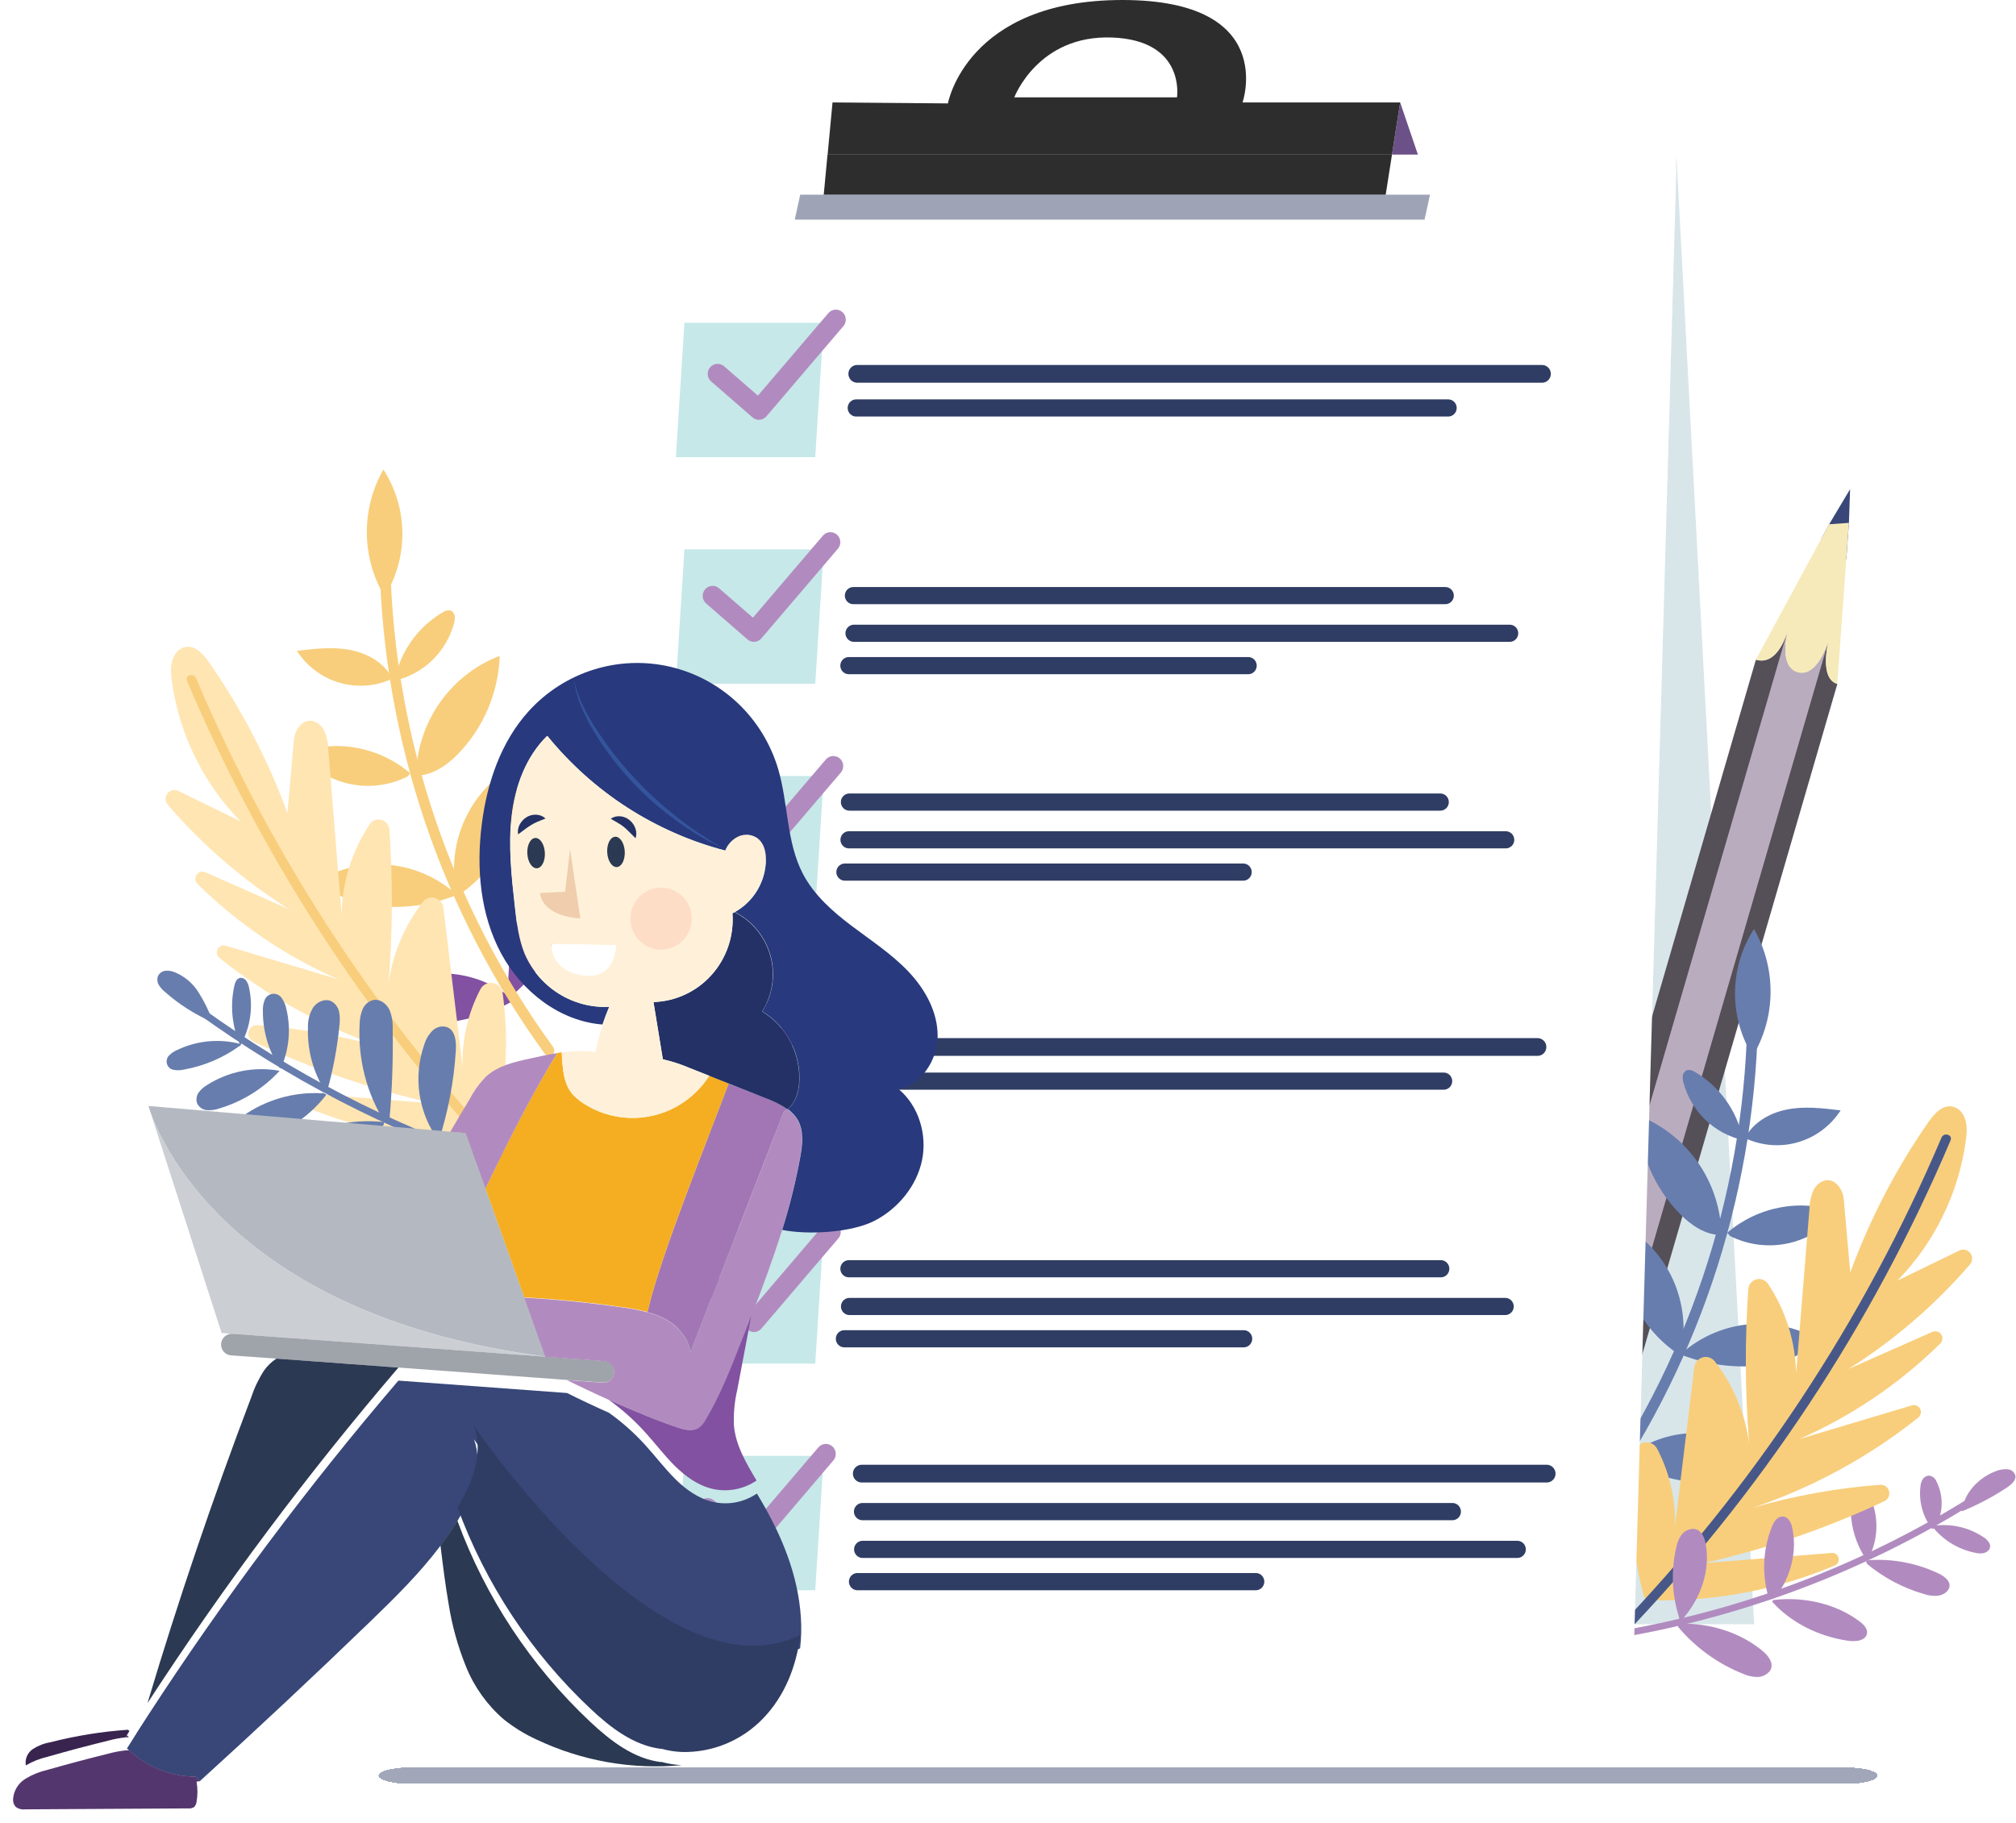 <svg width="618" height="559" viewBox="0 0 618 559" fill="none" xmlns="http://www.w3.org/2000/svg">
<path d="M565.981 171.502L558.296 165.236L560.722 160.741L567.14 149.979L566.783 160.31L565.981 171.502Z" fill="#384778"/>
<path d="M572.398 478.519L572.795 478.339C580.219 477.826 587.65 479.25 594.374 482.473C596.156 483.364 598.048 484.806 597.563 486.678C597.216 488.029 595.651 489.01 594.116 489.23C592.612 489.378 591.094 489.19 589.67 488.68C583.348 486.847 577.464 483.726 572.379 479.51L571.973 478.719C572.12 478.666 572.263 478.599 572.398 478.519Z" fill="#B18BBF"/>
<path d="M593.581 467.687C598.719 467.166 603.877 468.468 608.169 471.371C608.811 471.776 609.353 472.324 609.753 472.973C609.956 473.294 610.063 473.668 610.063 474.049C610.063 474.43 609.956 474.804 609.753 475.125C609.5 475.444 609.184 475.707 608.827 475.898C608.469 476.089 608.077 476.204 607.673 476.236C606.879 476.311 606.078 476.244 605.306 476.036C600.423 475.024 596.014 472.392 592.779 468.558L592.383 468.819C592.214 468.608 592.056 468.398 591.907 468.178C592.601 467.767 593.294 467.357 593.967 466.937C593.829 467.187 593.71 467.437 593.581 467.687Z" fill="#B18BBF"/>
<path d="M572.487 478.358C572.269 478.36 572.05 478.376 571.834 478.408V477.737C569.026 473.44 567.471 468.43 567.348 463.282C567.263 462.233 567.429 461.179 567.833 460.209C568.075 459.687 568.438 459.232 568.891 458.884C569.345 458.535 569.875 458.303 570.437 458.206C570.902 458.156 571.372 458.213 571.812 458.374C572.251 458.536 572.648 458.797 572.973 459.137C573.546 459.784 573.965 460.555 574.201 461.39C575.092 464.184 575.4 467.135 575.105 470.056C574.81 472.976 573.919 475.803 572.487 478.358Z" fill="#B18BBF"/>
<path d="M593.928 466.936C593.254 467.357 592.561 467.767 591.868 468.177C589.28 464.537 588.158 460.039 588.729 455.594C588.781 454.887 588.994 454.202 589.352 453.592C589.552 453.261 589.825 452.982 590.15 452.777C590.475 452.572 590.843 452.446 591.224 452.411C591.741 452.445 592.238 452.627 592.657 452.936C593.076 453.244 593.4 453.666 593.591 454.152C594.595 456.12 595.147 458.292 595.205 460.505C595.263 462.719 594.827 464.917 593.928 466.936Z" fill="#B18BBF"/>
<path d="M602.128 461.741L601.811 461.34C603.069 456.836 607.03 452.801 611.912 451.019C613.035 450.557 614.25 450.372 615.458 450.479C616.013 450.509 616.544 450.721 616.971 451.082C617.397 451.443 617.697 451.934 617.824 452.481C618.032 453.942 616.488 455.244 615.071 456.165C610.781 458.99 606.23 461.39 601.484 463.332L600.9 462.592C601.306 462.281 601.722 462.021 602.128 461.741Z" fill="#B18BBF"/>
<path d="M176.924 254.24C178.069 263.647 176.883 273.193 173.472 282.021C170.061 290.849 164.533 298.682 157.385 304.814L156.523 305.815C156.315 305.655 156.107 305.495 155.889 305.345C155.393 295.779 157.025 286.222 160.665 277.378C164.305 268.534 169.861 260.627 176.924 254.24Z" fill="#8251A1"/>
<path d="M153.186 201.083C152.788 212.475 148.147 223.295 140.193 231.375C136.766 234.849 132.27 237.862 127.527 237.742C127.703 229.743 130.241 221.979 134.812 215.447C139.384 208.916 145.782 203.914 153.186 201.083Z" fill="#F8CE7C"/>
<path d="M158.019 234.49C159.211 242.151 158.192 249.998 155.085 257.089C151.978 264.181 146.914 270.216 140.5 274.472H140.015V274.412C138.321 266.683 139.169 258.606 142.429 251.408C145.689 244.21 151.183 238.284 158.078 234.53L158.019 234.49Z" fill="#F8CE7C"/>
<path d="M139.391 188.901C139.472 189.669 139.395 190.447 139.163 191.183C137.98 195.486 135.667 199.384 132.469 202.465C129.272 205.545 125.308 207.694 121 208.682H120.872C120.872 208.442 120.802 208.211 120.773 207.971L121.109 207.921C122.029 203.704 123.81 199.727 126.337 196.245C128.864 192.763 132.082 189.852 135.786 187.7C136.449 187.223 137.269 187.026 138.074 187.149C138.427 187.297 138.735 187.537 138.967 187.845C139.198 188.153 139.344 188.517 139.391 188.901Z" fill="#F8CE7C"/>
<path d="M155.929 305.965C156.176 306.375 156.424 306.796 156.691 307.206C147.443 312.259 136.946 314.498 126.467 313.653C123.887 313.55 121.355 312.923 119.019 311.811C117.859 311.241 116.845 310.41 116.053 309.381C115.261 308.351 114.714 307.152 114.454 305.875C120.221 301.24 127.328 298.634 134.693 298.453C142.059 298.272 149.282 300.527 155.265 304.874C155.483 305.224 155.711 305.585 155.929 305.965Z" fill="#8251A1"/>
<path d="M118.03 181.032L116.891 181.092C113.867 175.356 112.339 168.936 112.452 162.438C112.564 155.94 114.314 149.578 117.534 143.953C121.17 149.581 123.18 156.124 123.337 162.845C123.495 169.565 121.794 176.197 118.426 181.993H118.079C118.109 181.723 118.089 181.362 118.03 181.032Z" fill="#F8CE7C"/>
<path d="M139.421 273.7C139.521 273.978 139.64 274.249 139.777 274.511C130.895 277.96 121.256 278.918 111.88 277.284C109.303 276.941 106.818 276.094 104.561 274.791C103.442 274.131 102.478 273.232 101.737 272.157C100.997 271.081 100.497 269.855 100.273 268.565C106.588 265.519 113.64 264.387 120.578 265.303C127.516 266.22 134.043 269.147 139.371 273.73L139.421 273.7Z" fill="#F8CE7C"/>
<path d="M125.774 237.081L124.902 238.082C119.352 240.861 113.031 241.642 106.983 240.297C100.934 238.952 95.521 235.561 91.637 230.685C97.388 228.673 103.557 228.205 109.541 229.326C115.525 230.448 121.118 233.12 125.774 237.081Z" fill="#F8CE7C"/>
<path d="M107.651 199.332C112.83 200.383 117.92 203.336 120.327 208.061C115.244 210.438 109.485 210.887 104.103 209.324C98.72 207.762 94.074 204.293 91.013 199.552C96.539 198.881 102.184 198.211 107.651 199.332Z" fill="#F8CE7C"/>
<path d="M169.586 321.041C138.345 278.095 120.912 226.485 119.644 173.194C119.644 171.071 116.316 170.801 116.366 172.943C117.617 227.119 135.338 279.592 167.12 323.233C168.368 324.955 170.833 322.753 169.586 321.041Z" fill="#F8CE7C"/>
<path d="M150.938 348.89L151.344 348.49C155.171 334.142 156.101 319.162 154.077 304.443C153.961 303.68 153.61 302.973 153.074 302.423C152.537 301.873 151.843 301.508 151.09 301.38C150.337 301.251 149.563 301.366 148.878 301.707C148.193 302.049 147.631 302.6 147.274 303.282C143.391 310.664 141.509 318.953 141.817 327.307L135.925 278.315C135.838 277.616 135.55 276.958 135.095 276.423C134.64 275.889 134.04 275.501 133.368 275.31C132.697 275.119 131.985 275.132 131.321 275.348C130.657 275.564 130.071 275.973 129.636 276.523C123.975 283.797 120.34 292.469 119.109 301.64C120.368 285.902 120.454 270.091 119.366 254.34C119.313 253.645 119.047 252.983 118.604 252.449C118.161 251.914 117.563 251.533 116.895 251.359C116.227 251.185 115.522 251.226 114.879 251.477C114.235 251.728 113.685 252.176 113.306 252.758C107.896 260.882 104.912 270.407 104.71 280.197L100.63 229.854C100.604 227.809 100.163 225.792 99.332 223.928C97.946 221.295 94.44 219.463 91.737 222.696C90.776 223.922 90.203 225.411 90.093 226.971L88.112 249.274C82.117 232.908 74.055 217.393 64.126 203.115C62.284 200.483 59.7 197.56 56.432 198.481C55.159 198.884 54.092 199.775 53.461 200.963C52.114 203.366 52.322 206.099 52.668 208.721C54.892 224.985 62.26 240.085 73.673 251.767L54.649 242.477C54.084 242.2 53.441 242.13 52.83 242.278C52.219 242.427 51.678 242.785 51.299 243.292C50.92 243.799 50.727 244.423 50.753 245.057C50.779 245.692 51.022 246.298 51.44 246.772C62.221 259.248 74.769 270.043 88.676 278.806L62.928 267.414C62.462 267.207 61.939 267.172 61.449 267.314C60.96 267.456 60.536 267.768 60.25 268.193C59.964 268.619 59.834 269.133 59.884 269.645C59.934 270.157 60.159 270.636 60.522 270.998C73.046 283.317 87.679 293.235 103.709 300.269L69.256 289.958C68.779 289.803 68.264 289.823 67.8 290.014C67.336 290.204 66.953 290.553 66.717 291C66.481 291.446 66.408 291.962 66.51 292.458C66.612 292.954 66.883 293.397 67.276 293.712C82.448 305.786 99.567 315.122 117.881 321.311C105.158 317.626 92.092 315.277 78.892 314.304C78.289 314.269 77.694 314.447 77.207 314.808C76.719 315.168 76.371 315.688 76.222 316.279C76.072 316.87 76.13 317.496 76.386 318.048C76.642 318.601 77.079 319.046 77.624 319.309C95.373 327.665 113.968 334.043 133.082 338.329L93.796 335.206C93.322 335.162 92.849 335.293 92.462 335.574C92.076 335.854 91.802 336.266 91.692 336.734C91.581 337.202 91.641 337.695 91.86 338.122C92.079 338.549 92.443 338.882 92.885 339.06C111.112 346.746 130.765 350.362 150.502 349.661L151.086 349.1C151.047 349.01 150.997 348.94 150.938 348.89Z" fill="#FFE5B2"/>
<path d="M57.313 208.762C56.58 207.03 59.363 206.179 60.096 207.911C83.974 264.124 117.906 315.402 160.187 359.171C161.495 360.513 159.534 362.695 158.207 361.344C115.574 317.192 81.37 265.465 57.313 208.762Z" fill="#F8CE7C"/>
<path d="M103.175 375.189C103.977 375.773 104.916 376.135 105.899 376.239C106.883 376.342 107.876 376.184 108.78 375.779C110.58 374.945 112.212 373.78 113.593 372.346C120.714 365.745 127.443 358.725 133.746 351.323C128.308 351.399 122.943 352.599 117.981 354.847C113.018 357.095 108.563 360.345 104.888 364.397C103.44 365.844 102.36 367.623 101.739 369.583C101.444 370.56 101.422 371.601 101.675 372.59C101.929 373.579 102.448 374.479 103.175 375.189Z" fill="#677DAE"/>
<path d="M84.963 357.76C85.25 359.872 87.27 361.414 89.35 361.764C91.458 361.99 93.588 361.67 95.539 360.833C104.241 357.694 111.894 352.143 117.623 344.816L117.722 344.025C107.53 342.831 97.258 345.467 88.864 351.433C86.755 352.985 84.596 355.177 84.963 357.76Z" fill="#677DAE"/>
<path d="M71.375 348.12C72.366 350.202 75.208 350.262 77.416 349.812C86.404 347.968 94.44 342.928 100.065 335.607L98.936 335.016L98.837 335.206C90.092 334.673 81.429 337.17 74.277 342.284C73.286 342.924 72.428 343.754 71.752 344.726C71.422 345.219 71.215 345.785 71.15 346.376C71.084 346.967 71.162 347.566 71.375 348.12Z" fill="#677DAE"/>
<path d="M60.432 338.289C60.705 338.867 61.123 339.362 61.645 339.726C62.166 340.089 62.772 340.309 63.403 340.362C64.665 340.467 65.934 340.3 67.127 339.871C74.168 337.804 80.535 333.87 85.567 328.479H85.616C85.646 328.445 85.666 328.403 85.676 328.359L85.507 328.269C77.914 326.93 70.099 328.474 63.562 332.603C62.539 333.187 61.643 333.974 60.928 334.916C60.58 335.395 60.353 335.953 60.267 336.541C60.18 337.128 60.237 337.729 60.432 338.289Z" fill="#677DAE"/>
<path d="M73.465 320.01C66.981 318.37 60.134 319.078 54.114 322.012C53.28 322.377 52.524 322.9 51.886 323.554C51.53 323.89 51.277 324.323 51.156 324.8C51.034 325.277 51.05 325.779 51.2 326.247C51.351 326.716 51.631 327.131 52.006 327.445C52.382 327.758 52.838 327.957 53.322 328.018C54.307 328.196 55.318 328.169 56.293 327.938C62.487 326.855 68.359 324.367 73.465 320.661L73.574 320.731C73.798 320.371 74.003 320 74.188 319.619C73.782 319.339 73.386 319.049 72.98 318.749C73.108 319.189 73.277 319.589 73.465 320.01Z" fill="#677DAE"/>
<path d="M118.109 344.106L118.921 344.456L119.386 343.275C120.206 334.07 120.537 324.826 120.376 315.585C120.479 313.534 120.141 311.485 119.386 309.579C118.485 307.727 116.534 306.255 114.533 306.576C113.79 306.743 113.097 307.088 112.511 307.581C111.925 308.073 111.464 308.7 111.166 309.409C110.579 310.827 110.27 312.346 110.255 313.884C109.644 324.499 112.324 335.042 117.92 344.046L118.109 344.106Z" fill="#677DAE"/>
<path d="M99.867 334.865L100.263 334.615C102.103 328.047 103.366 321.327 104.036 314.534C104.237 313.127 104.213 311.698 103.967 310.299C103.839 309.602 103.558 308.942 103.145 308.369C102.732 307.796 102.198 307.323 101.58 306.986C99.689 306.055 97.273 307.086 96.035 308.818C94.913 310.645 94.345 312.764 94.401 314.914C94.14 321.976 96.05 328.945 99.867 334.865Z" fill="#677DAE"/>
<path d="M85.656 327.328C85.785 327.408 85.923 327.498 86.062 327.568C88.669 321.801 89.259 315.309 87.736 309.158C87.507 308.019 87.038 306.943 86.359 306.005C86.047 305.539 85.612 305.17 85.103 304.942C84.593 304.714 84.031 304.635 83.48 304.715C82.928 304.794 82.41 305.028 81.984 305.391C81.558 305.754 81.242 306.23 81.071 306.766C80.706 307.768 80.541 308.833 80.586 309.899C80.548 316.086 82.311 322.147 85.656 327.328Z" fill="#677DAE"/>
<path d="M72.96 318.759C73.366 319.059 73.762 319.349 74.168 319.63C76.841 314.439 77.606 308.459 76.327 302.752C76.199 301.988 75.897 301.265 75.445 300.639C75.225 300.329 74.922 300.088 74.571 299.946C74.22 299.805 73.836 299.767 73.465 299.839C72.475 300.119 72.039 301.29 71.821 302.311C70.62 307.79 71.016 313.503 72.96 318.759Z" fill="#677DAE"/>
<path d="M65.087 312.782C63.946 309.731 62.492 306.808 60.749 304.063C58.978 301.309 56.393 299.19 53.362 298.006C52.511 297.673 51.595 297.546 50.688 297.636C50.226 297.696 49.785 297.865 49.399 298.129C49.014 298.394 48.695 298.746 48.469 299.157C48.283 299.608 48.204 300.097 48.24 300.584C48.276 301.071 48.426 301.543 48.677 301.96C49.181 302.794 49.828 303.53 50.589 304.133C54.939 307.975 59.862 311.1 65.176 313.393L65.463 313.022L65.087 312.782Z" fill="#677DAE"/>
<path d="M130.081 320.2C128.35 325.108 127.846 330.374 128.617 335.527C129.388 340.679 131.408 345.559 134.498 349.731C137.406 340.761 139.166 331.453 139.737 322.032C139.896 319.349 139.598 316.025 137.172 314.964C136.394 314.685 135.555 314.631 134.749 314.808C133.942 314.985 133.2 315.386 132.607 315.965C131.432 317.144 130.565 318.599 130.081 320.2Z" fill="#677DAE"/>
<path d="M60.64 310.75C59.531 309.949 60.839 308.267 61.948 309.068C89.448 328.913 119.69 344.554 151.7 355.488C152.988 355.928 152.166 357.9 150.878 357.49C118.69 346.478 88.284 330.729 60.64 310.75Z" fill="#677DAE"/>
<path d="M513.89 47.391L537.727 497.969H500.967L513.89 47.391Z" fill="#D8E6EA"/>
<path d="M493.004 451.069L468.029 443.651L538.262 202.265C543.867 203.937 546.779 197.139 547.749 194.256L548.116 192.985C548.116 192.985 548.116 193.175 547.987 193.485C547.432 195.688 545.62 204.497 551.017 206.099C557.217 207.941 560.495 196.669 560.495 196.669C560.495 196.669 557.593 208.061 563.238 209.683L493.004 451.069Z" fill="#554F57"/>
<path d="M486.983 449.288L474.604 445.604L548.116 192.945C548.116 192.945 548.116 193.136 547.987 193.446C547.432 195.648 545.62 204.458 551.017 206.059C557.217 207.901 560.495 196.629 560.495 196.629L486.983 449.288Z" fill="#BAACBF"/>
<path d="M547.987 193.445C548.076 193.135 548.116 192.945 548.116 192.945L547.749 194.216C546.759 197.139 543.867 203.936 538.262 202.225L560.703 160.73L566.774 160.31L563.218 209.693C557.573 208.021 560.475 196.679 560.475 196.679C560.475 196.679 557.197 207.951 550.998 206.109C545.62 204.457 547.433 195.648 547.987 193.445Z" fill="#F6EABA"/>
<path d="M494.507 445.874L497.958 434.014L472.99 426.59L469.539 438.451L494.507 445.874Z" fill="#D8E6EA"/>
<path d="M490.073 466.135L495.408 447.645L470.423 440.279L465.088 458.769L490.073 466.135Z" fill="#384778"/>
<path d="M489.132 464.363C489.132 464.363 483.636 446.534 464.166 456.935L489.132 464.363Z" fill="#677DAE"/>
<path d="M478.328 395.12C477.183 404.525 478.369 414.07 481.779 422.897C485.19 431.723 490.718 439.554 497.867 445.684L498.728 446.685C498.929 446.514 499.141 446.356 499.362 446.214C499.857 436.65 498.224 427.095 494.584 418.253C490.944 409.411 485.389 401.506 478.328 395.12Z" fill="#677DAE"/>
<path d="M502.066 341.953C502.463 353.346 507.099 364.169 515.049 372.255C518.485 375.729 522.972 378.742 527.715 378.622C527.541 370.622 525.006 362.857 520.436 356.324C515.866 349.79 509.469 344.786 502.066 341.953Z" fill="#677DAE"/>
<path d="M497.233 375.369C496.042 383.028 497.06 390.871 500.165 397.961C503.271 405.05 508.332 411.084 514.742 415.341H515.237V415.281C516.932 407.552 516.085 399.475 512.825 392.276C509.565 385.078 504.069 379.152 497.174 375.399L497.233 375.369Z" fill="#677DAE"/>
<path d="M515.861 329.771C515.778 330.539 515.856 331.317 516.089 332.053C517.271 336.362 519.589 340.266 522.794 343.348C526 346.43 529.974 348.574 534.291 349.552H534.419C534.419 349.301 534.489 349.071 534.518 348.841H534.182C533.266 344.622 531.487 340.643 528.959 337.161C526.432 333.678 523.211 330.769 519.505 328.619C518.842 328.143 518.022 327.946 517.217 328.069C516.863 328.206 516.55 328.436 516.312 328.735C516.074 329.034 515.918 329.391 515.861 329.771Z" fill="#677DAE"/>
<path d="M499.303 446.795C499.055 447.205 498.808 447.636 498.54 448.036C507.786 453.099 518.283 455.348 528.765 454.513C531.345 454.406 533.878 453.777 536.212 452.661C537.37 452.103 538.385 451.284 539.18 450.267C539.975 449.25 540.528 448.062 540.797 446.795C535.027 442.166 527.922 439.564 520.558 439.383C513.193 439.202 505.971 441.453 499.986 445.794L499.303 446.795Z" fill="#677DAE"/>
<path d="M537.183 321.902L538.321 321.962C541.345 316.228 542.873 309.81 542.76 303.313C542.648 296.816 540.898 290.456 537.678 284.833C534.042 290.461 532.032 297.004 531.875 303.724C531.717 310.445 533.418 317.077 536.786 322.873H537.133C537.143 322.593 537.163 322.242 537.183 321.902Z" fill="#677DAE"/>
<path d="M515.831 414.58C515.729 414.855 515.61 415.122 515.475 415.381C524.356 418.834 533.995 419.795 543.372 418.164C545.949 417.821 548.434 416.975 550.691 415.671C551.81 415.011 552.774 414.112 553.515 413.037C554.255 411.961 554.755 410.736 554.979 409.445C548.665 406.398 541.613 405.264 534.676 406.178C527.738 407.093 521.21 410.018 515.881 414.6L515.831 414.58Z" fill="#677DAE"/>
<path d="M529.478 377.951L530.35 378.952C535.899 381.731 542.221 382.512 548.269 381.167C554.317 379.822 559.731 376.431 563.614 371.555C557.863 369.543 551.694 369.075 545.711 370.196C539.727 371.318 534.134 373.99 529.478 377.951Z" fill="#677DAE"/>
<path d="M547.601 340.202C542.421 341.263 537.331 344.206 534.925 348.931C540.005 351.313 545.765 351.766 551.149 350.205C556.532 348.644 561.179 345.174 564.238 340.432C558.722 339.761 553.057 339.08 547.601 340.202Z" fill="#677DAE"/>
<path d="M485.666 461.911C516.909 418.967 534.343 367.356 535.608 314.064C535.657 311.942 538.935 311.682 538.886 313.814C537.634 367.993 519.914 420.469 488.132 464.114C486.884 465.815 484.448 463.623 485.666 461.911Z" fill="#677DAE"/>
<path d="M504.314 489.76L503.908 489.37C500.081 475.022 499.151 460.042 501.175 445.323C501.289 444.559 501.639 443.851 502.175 443.3C502.71 442.749 503.404 442.382 504.158 442.253C504.911 442.123 505.686 442.237 506.372 442.577C507.058 442.918 507.62 443.469 507.978 444.152C511.86 451.534 513.742 459.823 513.435 468.177L519.377 419.185C519.462 418.485 519.749 417.825 520.203 417.29C520.657 416.754 521.257 416.365 521.929 416.173C522.6 415.98 523.313 415.993 523.978 416.208C524.642 416.423 525.229 416.832 525.665 417.383C531.327 424.661 534.961 433.336 536.192 442.51C534.933 426.775 534.847 410.967 535.935 395.22C535.988 394.524 536.255 393.863 536.698 393.329C537.141 392.794 537.738 392.413 538.406 392.239C539.074 392.065 539.779 392.106 540.423 392.357C541.066 392.608 541.616 393.056 541.996 393.638C547.405 401.762 550.389 411.287 550.592 421.077L554.672 370.724C554.697 368.682 555.139 366.668 555.969 364.807C557.355 362.165 560.861 360.333 563.565 363.576C564.529 364.8 565.102 366.29 565.209 367.851L567.189 390.154C573.182 373.784 581.244 358.265 591.175 343.985C593.017 341.352 595.602 338.429 598.87 339.36C600.141 339.761 601.208 340.648 601.841 341.833C603.188 344.246 602.97 346.979 602.633 349.591C600.41 365.855 593.041 380.955 581.628 392.637L600.662 383.387C601.228 383.118 601.869 383.054 602.476 383.206C603.084 383.357 603.621 383.716 603.997 384.221C604.374 384.726 604.567 385.347 604.544 385.979C604.521 386.611 604.283 387.216 603.871 387.692C593.093 400.172 580.545 410.967 566.635 419.726L592.383 408.334C592.849 408.127 593.373 408.091 593.862 408.234C594.351 408.376 594.776 408.688 595.062 409.113C595.348 409.539 595.477 410.053 595.427 410.565C595.378 411.077 595.152 411.556 594.79 411.917C582.263 424.236 567.63 434.157 551.602 441.199L586.055 430.888C586.532 430.733 587.047 430.753 587.511 430.943C587.975 431.134 588.359 431.483 588.594 431.929C588.83 432.376 588.903 432.892 588.801 433.388C588.699 433.883 588.428 434.327 588.036 434.642C572.861 446.709 555.742 456.042 537.43 462.231C550.154 458.545 563.219 456.197 576.419 455.223C577.022 455.189 577.618 455.367 578.105 455.728C578.592 456.088 578.94 456.608 579.09 457.199C579.239 457.79 579.181 458.415 578.925 458.968C578.669 459.521 578.232 459.966 577.687 460.229C559.937 468.58 541.342 474.957 522.229 479.249L561.515 476.126C561.989 476.082 562.462 476.213 562.849 476.494C563.235 476.774 563.509 477.186 563.62 477.654C563.73 478.122 563.671 478.615 563.451 479.042C563.232 479.469 562.868 479.802 562.426 479.98C544.198 487.661 524.545 491.277 504.809 490.581L504.225 490.02L504.314 489.76Z" fill="#F8CE7C"/>
<path d="M597.939 349.632C598.672 347.9 595.889 347.059 595.156 348.781C571.283 404.997 537.35 456.276 495.064 500.042C493.757 501.393 495.718 503.575 497.045 502.214C539.68 458.064 573.885 406.336 597.939 349.632Z" fill="#475888"/>
<path d="M542.659 512.154C542.182 512.798 541.558 513.316 540.841 513.665C540.124 514.013 539.335 514.182 538.539 514.156C536.997 514.105 535.48 513.738 534.083 513.075C526.498 510.014 519.764 505.132 514.465 498.85L514.306 497.959L514.455 497.809C524.239 497.489 533.776 500.602 540.53 506.358C542.263 507.86 543.867 510.102 542.659 512.154Z" fill="#B18BBF"/>
<path d="M572.111 501.463C571.2 503.195 568.526 503.335 566.506 503.044C557.276 501.693 548.898 497.378 543.214 491.032L543.62 490.541C553.335 489.42 563.179 491.853 570.2 497.228C571.596 498.299 572.933 499.851 572.111 501.463Z" fill="#B18BBF"/>
<path d="M544.194 489.84C543.58 490.061 542.976 490.251 542.362 490.451C540.015 483.092 540.317 475.133 543.214 467.977C543.738 466.666 544.64 465.144 546.185 464.974C547.947 464.774 548.938 466.506 549.304 467.977C551.057 475.225 549.136 483.333 544.194 489.84Z" fill="#B18BBF"/>
<path d="M514.95 497.309L514.673 495.717C512.479 488.776 512.211 481.359 513.9 474.274C514.134 472.963 514.648 471.72 515.405 470.63C515.831 470.049 516.385 469.576 517.022 469.247C517.66 468.919 518.364 468.745 519.079 468.738C521.367 468.848 522.447 471.101 522.833 473.083C524.437 481.322 521.426 490.521 514.95 497.309Z" fill="#B18BBF"/>
<path d="M605.425 460.62C606.723 459.809 605.534 458.087 604.227 458.908C570.52 480.029 532.99 494.155 493.826 500.462C492.321 500.702 492.291 502.804 493.826 502.554C533.411 496.203 571.348 481.948 605.425 460.62Z" fill="#B18BBF"/>
<g filter="url(#filter0_d_55_17)">
<path d="M513.89 47.391L500.966 497.969L500.382 518.141H174.676L197.7 47.391H253.673H513.89Z" fill="white"/>
</g>
<path d="M438.368 59.684L436.695 67.332H243.632L245.305 59.684H252.515H424.781H438.368Z" fill="#9EA4B6"/>
<path d="M429.218 31.403L434.655 47.39H426.712L429.218 31.403Z" fill="#6C5188"/>
<path d="M429.218 31.403L426.702 47.42H253.703L255.209 31.403L290.583 31.704C290.583 31.704 296.277 0 344.06 0C391.843 0 380.9 31.403 380.9 31.403H429.218ZM360.807 29.842C360.807 29.842 363.53 12.333 340.852 11.502C318.173 10.671 310.934 29.842 310.934 29.842H360.807Z" fill="#2D2D2D"/>
<path d="M426.712 47.391L424.781 59.684H252.515L253.674 47.391H426.712Z" fill="#2D2D2D"/>
<path d="M472.713 111.899C473.427 111.899 474.112 112.186 474.617 112.696C475.123 113.207 475.406 113.9 475.406 114.622C475.406 115.344 475.123 116.037 474.617 116.547C474.112 117.058 473.427 117.345 472.713 117.345H262.765C262.052 117.339 261.37 117.051 260.866 116.541C260.362 116.032 260.076 115.342 260.071 114.622C260.07 114.264 260.139 113.909 260.273 113.578C260.408 113.247 260.607 112.947 260.857 112.694C261.108 112.44 261.405 112.24 261.732 112.104C262.06 111.967 262.411 111.898 262.765 111.899H472.713Z" fill="#2F3D64"/>
<path d="M443.785 122.45C444.14 122.428 444.496 122.48 444.83 122.602C445.165 122.724 445.471 122.914 445.73 123.16C445.989 123.406 446.195 123.703 446.337 124.033C446.478 124.363 446.55 124.719 446.55 125.078C446.55 125.438 446.478 125.793 446.337 126.123C446.195 126.453 445.989 126.75 445.73 126.996C445.471 127.242 445.165 127.432 444.83 127.554C444.496 127.677 444.14 127.728 443.785 127.706H262.616C262.261 127.728 261.906 127.677 261.571 127.554C261.237 127.432 260.931 127.242 260.672 126.996C260.413 126.75 260.206 126.453 260.065 126.123C259.924 125.793 259.851 125.438 259.851 125.078C259.851 124.719 259.924 124.363 260.065 124.033C260.206 123.703 260.413 123.406 260.672 123.16C260.931 122.914 261.237 122.724 261.571 122.602C261.906 122.48 262.261 122.428 262.616 122.45H443.785Z" fill="#2F3D64"/>
<path d="M252.515 98.965L249.91 140.159H207.198L209.812 98.965H252.515Z" fill="#C6E8E8"/>
<path d="M232.659 128.707C231.932 128.713 231.227 128.45 230.679 127.966L218.002 116.954C217.699 116.691 217.451 116.371 217.27 116.011C217.09 115.65 216.981 115.258 216.951 114.855C216.921 114.453 216.969 114.048 217.093 113.665C217.218 113.281 217.416 112.926 217.676 112.62C217.936 112.313 218.253 112.062 218.609 111.88C218.965 111.697 219.354 111.588 219.752 111.557C220.15 111.526 220.55 111.575 220.93 111.701C221.309 111.826 221.661 112.026 221.964 112.289L232.332 121.299L253.803 96.152C254.053 95.816 254.369 95.535 254.731 95.326C255.093 95.118 255.493 94.988 255.907 94.943C256.321 94.897 256.74 94.939 257.138 95.064C257.535 95.189 257.903 95.395 258.219 95.67C258.534 95.945 258.79 96.283 258.971 96.662C259.152 97.041 259.254 97.454 259.271 97.874C259.288 98.295 259.219 98.714 259.069 99.107C258.919 99.5 258.69 99.857 258.398 100.157L234.957 127.626C234.674 127.963 234.322 128.235 233.926 128.422C233.529 128.608 233.097 128.706 232.659 128.707Z" fill="#B18BBF"/>
<path d="M462.81 191.523C463.5 191.523 464.163 191.801 464.651 192.295C465.14 192.788 465.414 193.458 465.414 194.156C465.414 194.854 465.14 195.524 464.651 196.018C464.163 196.512 463.5 196.789 462.81 196.789H261.774C261.084 196.789 260.421 196.512 259.933 196.018C259.444 195.524 259.17 194.854 259.17 194.156C259.17 193.458 259.444 192.788 259.933 192.295C260.421 191.801 261.084 191.523 261.774 191.523H462.81Z" fill="#2F3D64"/>
<path d="M442.904 179.982C443.259 179.959 443.614 180.011 443.949 180.133C444.283 180.255 444.589 180.445 444.848 180.691C445.107 180.937 445.314 181.235 445.455 181.564C445.596 181.894 445.669 182.25 445.669 182.609C445.669 182.969 445.596 183.324 445.455 183.654C445.314 183.984 445.107 184.281 444.848 184.528C444.589 184.774 444.283 184.964 443.949 185.086C443.614 185.208 443.259 185.259 442.904 185.237H261.745C261.39 185.259 261.034 185.208 260.7 185.086C260.365 184.964 260.059 184.774 259.8 184.528C259.541 184.281 259.335 183.984 259.193 183.654C259.052 183.324 258.979 182.969 258.979 182.609C258.979 182.25 259.052 181.894 259.193 181.564C259.335 181.235 259.541 180.937 259.8 180.691C260.059 180.445 260.365 180.255 260.7 180.133C261.034 180.011 261.39 179.959 261.745 179.982H442.904Z" fill="#2F3D64"/>
<path d="M382.643 201.444C383.334 201.444 383.996 201.722 384.485 202.215C384.973 202.709 385.248 203.379 385.248 204.077C385.248 204.775 384.973 205.445 384.485 205.939C383.996 206.433 383.334 206.71 382.643 206.71H260.2C259.509 206.71 258.847 206.433 258.358 205.939C257.87 205.445 257.595 204.775 257.595 204.077C257.595 203.379 257.87 202.709 258.358 202.215C258.847 201.722 259.509 201.444 260.2 201.444H382.643Z" fill="#2F3D64"/>
<path d="M252.515 168.429L249.91 209.643H207.198L209.812 168.429H252.515Z" fill="#C6E8E8"/>
<path d="M231.124 196.779C230.396 196.786 229.692 196.522 229.143 196.039L216.467 185.027C216.164 184.764 215.915 184.443 215.735 184.083C215.555 183.723 215.446 183.331 215.416 182.928C215.385 182.526 215.434 182.121 215.558 181.737C215.682 181.354 215.88 180.999 216.14 180.692C216.401 180.386 216.718 180.135 217.074 179.952C217.43 179.77 217.819 179.66 218.217 179.629C218.615 179.599 219.015 179.648 219.395 179.773C219.774 179.899 220.126 180.099 220.429 180.362L230.807 189.372L252.267 164.225C252.527 163.92 252.844 163.67 253.2 163.488C253.556 163.307 253.944 163.199 254.341 163.169C254.738 163.139 255.137 163.189 255.516 163.315C255.894 163.441 256.244 163.642 256.546 163.905C256.847 164.167 257.095 164.488 257.274 164.847C257.453 165.207 257.561 165.599 257.59 166C257.619 166.402 257.57 166.806 257.446 167.188C257.321 167.57 257.123 167.924 256.862 168.229L233.422 195.698C233.139 196.036 232.787 196.308 232.39 196.494C231.994 196.681 231.562 196.778 231.124 196.779Z" fill="#B18BBF"/>
<path d="M461.433 254.851C461.788 254.829 462.143 254.881 462.478 255.003C462.812 255.125 463.118 255.315 463.378 255.561C463.637 255.807 463.843 256.104 463.984 256.434C464.125 256.764 464.198 257.12 464.198 257.479C464.198 257.838 464.125 258.194 463.984 258.524C463.843 258.854 463.637 259.151 463.378 259.397C463.118 259.643 462.812 259.833 462.478 259.955C462.143 260.077 461.788 260.129 461.433 260.107H260.398C260.043 260.129 259.687 260.077 259.353 259.955C259.019 259.833 258.712 259.643 258.453 259.397C258.194 259.151 257.988 258.854 257.847 258.524C257.706 258.194 257.633 257.838 257.633 257.479C257.633 257.12 257.706 256.764 257.847 256.434C257.988 256.104 258.194 255.807 258.453 255.561C258.712 255.315 259.019 255.125 259.353 255.003C259.687 254.881 260.043 254.829 260.398 254.851H461.433Z" fill="#2F3D64"/>
<path d="M441.527 243.278C442.218 243.278 442.881 243.556 443.369 244.049C443.857 244.543 444.132 245.213 444.132 245.911C444.132 246.609 443.857 247.279 443.369 247.773C442.881 248.267 442.218 248.544 441.527 248.544H260.368C259.677 248.544 259.015 248.267 258.526 247.773C258.038 247.279 257.763 246.609 257.763 245.911C257.763 245.213 258.038 244.543 258.526 244.049C259.015 243.556 259.677 243.278 260.368 243.278H441.527Z" fill="#2F3D64"/>
<path d="M381.267 264.751C381.928 264.793 382.55 265.088 383.004 265.576C383.458 266.064 383.711 266.709 383.711 267.379C383.711 268.049 383.458 268.694 383.004 269.183C382.55 269.671 381.928 269.966 381.267 270.007H258.823C258.162 269.966 257.54 269.671 257.086 269.183C256.632 268.694 256.379 268.049 256.379 267.379C256.379 266.709 256.632 266.064 257.086 265.576C257.54 265.088 258.162 264.793 258.823 264.751H381.267Z" fill="#2F3D64"/>
<path d="M252.515 237.922L249.91 279.116H207.198L209.812 237.922H252.515Z" fill="#C6E8E8"/>
<path d="M231.917 265.532C231.189 265.538 230.484 265.275 229.936 264.791L217.26 253.779C216.648 253.248 216.27 252.493 216.208 251.68C216.147 250.867 216.408 250.063 216.933 249.445C217.458 248.826 218.205 248.444 219.009 248.382C219.813 248.32 220.609 248.583 221.221 249.114L231.6 258.124L253.06 232.967C253.313 232.64 253.63 232.369 253.99 232.169C254.35 231.969 254.747 231.846 255.156 231.805C255.565 231.765 255.977 231.808 256.369 231.934C256.761 232.059 257.123 232.263 257.435 232.534C257.746 232.805 258 233.137 258.181 233.509C258.362 233.882 258.467 234.288 258.488 234.703C258.51 235.118 258.448 235.532 258.306 235.922C258.165 236.312 257.947 236.669 257.665 236.971L234.194 264.47C233.911 264.801 233.561 265.067 233.169 265.25C232.776 265.433 232.349 265.529 231.917 265.532Z" fill="#B18BBF"/>
<path d="M471.336 318.278C472.05 318.278 472.736 318.565 473.241 319.076C473.746 319.587 474.03 320.279 474.03 321.001C474.03 321.723 473.746 322.416 473.241 322.927C472.736 323.437 472.05 323.724 471.336 323.724H261.329C260.797 323.723 260.277 323.562 259.836 323.263C259.394 322.964 259.05 322.539 258.846 322.042C258.643 321.546 258.59 320.999 258.693 320.472C258.796 319.944 259.052 319.46 259.427 319.079C259.934 318.573 260.616 318.285 261.329 318.278H471.336Z" fill="#2F3D64"/>
<path d="M442.409 328.839C442.764 328.817 443.119 328.869 443.454 328.991C443.788 329.113 444.094 329.303 444.353 329.549C444.612 329.795 444.819 330.093 444.96 330.422C445.101 330.752 445.174 331.108 445.174 331.467C445.174 331.827 445.101 332.182 444.96 332.512C444.819 332.842 444.612 333.139 444.353 333.385C444.094 333.632 443.788 333.822 443.454 333.944C443.119 334.066 442.764 334.117 442.409 334.095H261.249C260.895 334.117 260.539 334.066 260.205 333.944C259.87 333.822 259.564 333.632 259.305 333.385C259.046 333.139 258.839 332.842 258.698 332.512C258.557 332.182 258.484 331.827 258.484 331.467C258.484 331.108 258.557 330.752 258.698 330.422C258.839 330.093 259.046 329.795 259.305 329.549C259.564 329.303 259.87 329.113 260.205 328.991C260.539 328.869 260.895 328.817 261.249 328.839H442.409Z" fill="#2F3D64"/>
<path d="M252.515 307.397L249.91 348.601H207.198L209.812 307.397H252.515Z" fill="#C6E8E8"/>
<path d="M230.352 333.604C229.626 333.606 228.924 333.347 228.371 332.873L215.695 321.862C215.083 321.331 214.705 320.576 214.643 319.763C214.582 318.95 214.843 318.146 215.368 317.527C215.893 316.908 216.64 316.526 217.444 316.464C218.249 316.402 219.044 316.666 219.656 317.197L230.035 326.206L251.495 301.06C252.032 300.484 252.767 300.139 253.549 300.098C254.33 300.057 255.097 300.321 255.69 300.837C256.284 301.353 256.657 302.08 256.734 302.867C256.81 303.655 256.583 304.441 256.1 305.064L232.659 332.533C232.373 332.869 232.019 333.139 231.621 333.324C231.223 333.509 230.79 333.604 230.352 333.604Z" fill="#B18BBF"/>
<path d="M461.433 397.923C462.124 397.923 462.786 398.2 463.275 398.694C463.763 399.188 464.038 399.857 464.038 400.556C464.038 401.254 463.763 401.924 463.275 402.417C462.786 402.911 462.124 403.188 461.433 403.188H260.398C259.707 403.188 259.045 402.911 258.556 402.417C258.068 401.924 257.793 401.254 257.793 400.556C257.793 399.857 258.068 399.188 258.556 398.694C259.045 398.2 259.707 397.923 260.398 397.923H461.433Z" fill="#2F3D64"/>
<path d="M441.527 386.36C441.882 386.338 442.238 386.39 442.572 386.512C442.907 386.634 443.213 386.824 443.472 387.07C443.731 387.316 443.937 387.613 444.079 387.943C444.22 388.273 444.292 388.629 444.292 388.988C444.292 389.348 444.22 389.703 444.079 390.033C443.937 390.363 443.731 390.66 443.472 390.906C443.213 391.153 442.907 391.343 442.572 391.465C442.238 391.587 441.882 391.638 441.527 391.616H260.368C260.013 391.638 259.658 391.587 259.323 391.465C258.989 391.343 258.683 391.153 258.424 390.906C258.165 390.66 257.958 390.363 257.817 390.033C257.676 389.703 257.603 389.348 257.603 388.988C257.603 388.629 257.676 388.273 257.817 387.943C257.958 387.613 258.165 387.316 258.424 387.07C258.683 386.824 258.989 386.634 259.323 386.512C259.658 386.39 260.013 386.338 260.368 386.36H441.527Z" fill="#2F3D64"/>
<path d="M381.267 407.823C381.957 407.823 382.62 408.101 383.108 408.594C383.597 409.088 383.871 409.758 383.871 410.456C383.871 411.154 383.597 411.824 383.108 412.318C382.62 412.811 381.957 413.089 381.267 413.089H258.823C258.133 413.089 257.47 412.811 256.982 412.318C256.493 411.824 256.219 411.154 256.219 410.456C256.219 409.758 256.493 409.088 256.982 408.594C257.47 408.101 258.133 407.823 258.823 407.823H381.267Z" fill="#2F3D64"/>
<path d="M252.515 376.88L249.91 418.074H207.198L209.812 376.88H252.515Z" fill="#C6E8E8"/>
<path d="M231.124 408.393C230.397 408.395 229.694 408.132 229.143 407.653L216.467 396.641C216.164 396.378 215.915 396.057 215.735 395.697C215.555 395.337 215.446 394.944 215.416 394.542C215.385 394.139 215.434 393.735 215.558 393.351C215.682 392.968 215.88 392.613 216.14 392.306C216.401 392 216.718 391.748 217.074 391.566C217.43 391.384 217.819 391.274 218.217 391.243C218.615 391.213 219.015 391.262 219.395 391.387C219.774 391.513 220.126 391.713 220.429 391.976L230.807 400.985L252.267 375.839C252.517 375.502 252.833 375.221 253.195 375.013C253.557 374.805 253.958 374.674 254.372 374.629C254.786 374.584 255.205 374.625 255.602 374.75C256 374.876 256.368 375.082 256.683 375.357C256.999 375.632 257.255 375.969 257.436 376.348C257.617 376.727 257.719 377.14 257.736 377.561C257.753 377.981 257.684 378.401 257.534 378.793C257.383 379.186 257.155 379.543 256.862 379.843L233.422 407.302C233.142 407.644 232.791 407.92 232.394 408.108C231.997 408.297 231.563 408.394 231.124 408.393Z" fill="#B18BBF"/>
<path d="M474.317 449.087C475.002 449.129 475.645 449.433 476.116 449.938C476.586 450.443 476.848 451.111 476.848 451.804C476.848 452.498 476.586 453.165 476.116 453.671C475.645 454.176 475.002 454.48 474.317 454.522H264.31C263.943 454.545 263.576 454.491 263.23 454.365C262.884 454.238 262.568 454.042 262.3 453.787C262.033 453.533 261.82 453.225 261.674 452.884C261.528 452.543 261.453 452.176 261.453 451.804C261.453 451.433 261.528 451.065 261.674 450.724C261.82 450.383 262.033 450.076 262.3 449.822C262.568 449.567 262.884 449.37 263.23 449.244C263.576 449.118 263.943 449.064 264.31 449.087H474.317Z" fill="#2F3D64"/>
<path d="M465.295 472.402C465.957 472.443 466.578 472.738 467.032 473.226C467.486 473.714 467.739 474.359 467.739 475.03C467.739 475.7 467.486 476.345 467.032 476.833C466.578 477.321 465.957 477.616 465.295 477.657H264.26C263.598 477.616 262.977 477.321 262.523 476.833C262.069 476.345 261.816 475.7 261.816 475.03C261.816 474.359 262.069 473.714 262.523 473.226C262.977 472.738 263.598 472.443 264.26 472.402H465.295Z" fill="#2F3D64"/>
<path d="M445.39 460.81C446.054 460.851 446.678 461.147 447.134 461.637C447.589 462.127 447.843 462.775 447.843 463.447C447.843 464.12 447.589 464.768 447.134 465.258C446.678 465.748 446.054 466.044 445.39 466.085H264.22C263.556 466.044 262.932 465.748 262.477 465.258C262.021 464.768 261.767 464.12 261.767 463.447C261.767 462.775 262.021 462.127 262.477 461.637C262.932 461.147 263.556 460.851 264.22 460.81H445.39Z" fill="#2F3D64"/>
<path d="M385.119 482.282C385.783 482.324 386.407 482.62 386.863 483.11C387.319 483.6 387.573 484.247 387.573 484.92C387.573 485.593 387.319 486.24 386.863 486.73C386.407 487.221 385.783 487.516 385.119 487.558H262.686C262.021 487.516 261.398 487.221 260.942 486.73C260.486 486.24 260.232 485.593 260.232 484.92C260.232 484.247 260.486 483.6 260.942 483.11C261.398 482.62 262.021 482.324 262.686 482.282H385.119Z" fill="#2F3D64"/>
<g filter="url(#filter1_d_55_17)">
<path d="M566.704 537.892C569.101 537.931 571.351 538.212 572.996 538.677C574.642 539.142 575.558 539.756 575.558 540.394C575.558 541.033 574.642 541.647 572.996 542.112C571.351 542.577 569.101 542.858 566.704 542.897H124.903C122.506 542.858 120.255 542.577 118.61 542.112C116.965 541.647 116.049 541.033 116.049 540.394C116.049 539.756 116.965 539.142 118.61 538.677C120.255 538.212 122.506 537.931 124.903 537.892H566.704Z" fill="#2F3D64" fill-opacity="0.45" shape-rendering="crispEdges"/>
</g>
<path d="M252.515 446.364L249.91 487.558H207.198L209.812 446.364H252.515Z" fill="#C6E8E8"/>
<path d="M229.589 476.465C228.861 476.472 228.156 476.208 227.608 475.725L214.932 464.713C214.629 464.45 214.38 464.129 214.2 463.769C214.019 463.409 213.911 463.017 213.881 462.614C213.85 462.212 213.899 461.807 214.023 461.423C214.147 461.04 214.345 460.685 214.605 460.378C214.865 460.072 215.183 459.82 215.539 459.638C215.895 459.456 216.283 459.346 216.682 459.315C217.08 459.285 217.48 459.334 217.86 459.459C218.239 459.585 218.59 459.785 218.893 460.048L229.272 469.058L250.732 443.921C250.982 443.584 251.298 443.303 251.66 443.095C252.022 442.887 252.423 442.756 252.837 442.711C253.251 442.666 253.67 442.707 254.067 442.832C254.465 442.958 254.833 443.164 255.148 443.439C255.464 443.714 255.72 444.051 255.901 444.43C256.082 444.809 256.184 445.222 256.201 445.643C256.218 446.063 256.149 446.483 255.998 446.876C255.848 447.268 255.62 447.625 255.327 447.925L231.916 475.404C231.628 475.742 231.271 476.012 230.869 476.196C230.467 476.379 230.03 476.471 229.589 476.465Z" fill="#B18BBF"/>
<path d="M167.169 415.952L71.197 408.944L67.939 408.704L46.201 341.242C50.232 352.304 73.732 403.749 167.169 415.952Z" fill="#CBCED3"/>
<path d="M45.518 339.081L138.163 346.969L142.827 347.369L148.878 364.387L160.762 397.783L167.209 415.922C73.732 403.749 50.232 352.305 46.201 341.203L46.122 340.983L45.637 339.481L45.518 339.081Z" fill="#B4B9C1"/>
<path d="M84.735 416.543L70.722 415.542C69.873 415.455 69.09 415.037 68.541 414.376C67.992 413.716 67.719 412.865 67.781 412.004C67.843 411.144 68.235 410.342 68.873 409.768C69.511 409.195 70.345 408.896 71.197 408.934L167.169 415.942L185.262 417.273C185.909 417.32 186.527 417.56 187.039 417.963C187.55 418.365 187.932 418.913 188.134 419.535C188.337 420.158 188.352 420.827 188.178 421.458C188.003 422.089 187.647 422.654 187.154 423.08C186.831 423.364 186.456 423.581 186.05 423.719C185.643 423.856 185.214 423.911 184.787 423.88L173.834 423.08L122.129 419.275L84.735 416.543Z" fill="#9FA3AA"/>
<path d="M230.391 403.399C229.401 405.921 228.411 408.404 227.47 410.937C224.231 419.235 220.983 427.584 216.447 435.232C215.951 436.207 215.248 437.058 214.388 437.725C212.526 438.986 210.02 438.386 207.891 437.725C202.405 435.933 194.363 432.65 186.678 429.206C182.064 427.144 177.567 425.012 173.804 423.13L184.757 423.93C185.623 423.988 186.477 423.698 187.132 423.122C187.786 422.546 188.19 421.732 188.253 420.857C188.31 419.985 188.026 419.125 187.46 418.464C186.895 417.802 186.095 417.393 185.233 417.323L167.139 415.992L160.692 397.853H160.791C170.853 398.413 180.872 399.414 190.848 400.856C193.402 401.18 195.932 401.672 198.424 402.327C200.249 402.792 202.016 403.463 203.692 404.33C207.653 406.442 210.991 410.156 211.615 414.63L240.284 340.812C240.69 340.624 241.072 340.389 241.423 340.111C242.708 341.011 243.782 342.183 244.573 343.545C246.434 346.899 245.949 351.043 245.276 354.837C243.885 362.39 242.033 369.849 239.73 377.171C236.967 385.99 233.729 394.739 230.391 403.399Z" fill="#B18BBF"/>
<path d="M234.887 336.758C237.19 337.595 239.387 338.704 241.433 340.061C241.082 340.339 240.7 340.574 240.294 340.762L211.625 414.581C211.05 410.106 207.663 406.392 203.702 404.28C202.026 403.413 200.259 402.742 198.434 402.278L198.642 401.567C202.603 384.549 217.25 348.581 223.35 332.243C227.199 333.738 231.045 335.243 234.887 336.758Z" fill="#A276B4"/>
<path d="M224.984 436.985C225.489 443.141 228.767 448.587 231.916 453.913C229.982 455.231 227.804 456.141 225.514 456.588C223.223 457.036 220.867 457.011 218.586 456.515C214.081 455.514 210.159 452.701 206.871 449.438C203.583 446.174 200.79 442.43 197.661 439.007C194.33 435.339 190.622 432.04 186.599 429.166C194.284 432.61 202.325 435.893 207.812 437.685C209.941 438.386 212.446 438.987 214.308 437.685C215.168 437.018 215.872 436.167 216.368 435.193C220.904 427.545 224.152 419.176 227.39 410.897C228.381 408.394 229.371 405.892 230.312 403.359C228.866 410.98 227.427 418.588 225.994 426.183C225.163 429.719 224.823 433.354 224.984 436.985Z" fill="#8251A1"/>
<path d="M223.37 332.193C217.27 348.53 202.623 384.509 198.661 401.517L198.453 402.227C195.962 401.571 193.432 401.08 190.877 400.756C180.908 399.314 170.89 398.313 160.821 397.753H160.722L148.838 364.357C153.542 354.597 161.059 338.78 170.625 323.113V322.853L172.2 322.633C172.428 327.348 172.656 332.704 175.983 335.977C177.222 337.175 178.61 338.205 180.113 339.04C186.319 342.6 193.635 343.628 200.566 341.914C207.497 340.2 213.519 335.874 217.398 329.821V329.77L223.37 332.193Z" fill="#F5AE22"/>
<path d="M170.596 322.913V323.173C161.069 338.84 153.552 354.657 148.809 364.417L142.758 347.399L138.093 346.999V346.889C140.074 343.505 142.078 340.131 144.104 336.768C145.416 334.284 147.084 332.01 149.056 330.021C152.671 326.737 157.652 325.586 162.386 324.555C165.169 323.934 167.862 323.354 170.596 322.913Z" fill="#B18BBF"/>
<g filter="url(#filter2_d_55_17)">
<path d="M45.211 522.164C68.581 486.196 94.276 451.828 122.129 419.285L173.834 423.089C177.568 424.971 182.064 427.093 186.708 429.166C190.731 432.04 194.439 435.338 197.77 439.006C200.9 442.44 203.712 446.174 206.98 449.437C210.248 452.701 214.19 455.504 218.696 456.515C220.976 457.01 223.333 457.035 225.623 456.588C227.914 456.14 230.091 455.23 232.025 453.912C232.451 454.623 232.877 455.323 233.293 456.044C239.73 466.986 244.672 479.069 245.504 491.822C245.715 495.003 245.638 498.196 245.276 501.362C202.841 522.144 145.303 437.294 145.303 437.294C148.274 445.493 144.857 454.643 140.351 462.091C140.351 462.151 140.272 462.211 140.242 462.271C138.648 464.89 136.92 467.423 135.063 469.859C128.685 478.338 121.04 485.876 113.415 493.234C96.249 509.811 78.846 526.112 61.205 542.136L59.967 540.754C52.42 540.676 45.162 537.806 39.566 532.686C39.339 532.485 39.121 532.275 38.913 532.065C39.21 531.624 39.497 531.174 39.774 530.724C41.557 527.847 43.369 524.994 45.211 522.164Z" fill="#384778"/>
</g>
<path d="M209.05 537.15C206.916 537.063 204.799 536.727 202.741 536.149V536.209C194.314 535.208 187.144 529.672 180.954 523.836C162.819 506.775 148.881 485.665 140.252 462.19C140.252 462.13 140.331 462.07 140.361 462.01C144.877 454.562 148.284 445.413 145.313 437.214C145.313 437.214 202.85 522.114 245.286 501.282C244.216 510.832 240.502 520.082 233.867 526.919C230.648 530.256 226.783 532.887 222.513 534.647C218.243 536.408 213.66 537.26 209.05 537.15Z" fill="#2F3D64"/>
<g filter="url(#filter3_d_55_17)">
<path d="M202.741 536.18C204.799 536.758 206.916 537.094 209.05 537.181C193.768 538.623 178.383 535.914 164.485 529.332C160.89 527.691 157.507 525.61 154.414 523.136C149.36 518.776 145.409 513.261 142.886 507.049C140.368 500.86 138.57 494.396 137.529 487.788C136.499 481.832 135.756 475.825 135.023 469.819C136.88 467.383 138.609 464.85 140.203 462.231C148.831 485.705 162.77 506.816 180.905 523.876C187.124 529.713 194.294 535.259 202.692 536.25L202.741 536.18Z" fill="#2B3952"/>
</g>
<path d="M84.735 416.543L122.129 419.286C94.276 451.829 68.58 486.197 45.211 522.165C54.679 490.532 65.275 459.288 77.001 428.436C77.96 425.517 79.292 422.737 80.962 420.167C81.984 418.731 83.264 417.502 84.735 416.543Z" fill="#2B3952"/>
<g filter="url(#filter4_d_55_17)">
<path d="M60.254 542.236C60.62 544.278 60.62 546.37 60.254 548.412C60.197 549.027 59.927 549.601 59.491 550.034C58.972 550.363 58.358 550.508 57.748 550.444L7.747 550.735C6.732 550.872 5.704 550.618 4.865 550.024C4.573 549.719 4.345 549.356 4.197 548.958C4.049 548.56 3.983 548.136 4.004 547.711C4.068 546.457 4.431 545.236 5.06 544.152C5.689 543.069 6.566 542.154 7.618 541.485C7.737 541.395 7.866 541.325 7.985 541.245C9.996 540.051 12.177 539.176 14.452 538.652C20.681 536.87 26.92 535.218 33.268 533.647C34.995 533.174 36.757 532.84 38.536 532.646C38.883 532.646 39.249 532.646 39.596 532.646C45.191 537.766 52.449 540.636 59.996 540.714L61.234 542.096L60.254 542.236Z" fill="#54366E"/>
</g>
<path d="M38.873 532.015C38.754 532.225 38.606 532.456 38.467 532.666C36.688 532.86 34.926 533.195 33.199 533.667C26.9 535.209 20.661 536.86 14.383 538.672C12.108 539.197 9.927 540.071 7.916 541.265C7.756 540.311 7.872 539.33 8.252 538.442C8.632 537.554 9.258 536.796 10.055 536.26C11.676 535.206 13.492 534.498 15.393 534.178C23.185 532.175 31.14 530.889 39.16 530.333L39.675 530.674C39.458 531.124 39.17 531.575 38.873 532.015Z" fill="#39244F"/>
<path d="M38.873 532.015C39.081 532.225 39.299 532.436 39.526 532.636C39.18 532.636 38.813 532.636 38.467 532.636C38.605 532.456 38.803 532.225 38.873 532.015Z" fill="#39244F"/>
<path d="M167.714 225.61C161.207 231.967 157.86 241.066 156.82 250.146C155.78 259.225 156.771 268.706 157.81 277.955C158.355 282.871 158.939 287.866 160.781 292.451C162.973 297.494 166.626 301.747 171.259 304.648C175.891 307.548 181.285 308.961 186.728 308.698C185.965 310.48 185.292 312.272 184.688 314.104C171.625 313.103 159.93 304.023 153.631 292.341C147.224 280.408 145.966 266.213 147.689 252.729C149.264 240.085 153.552 227.412 162.099 218.012C167.492 212.078 174.344 207.694 181.958 205.307C189.572 202.92 197.676 202.614 205.445 204.422C213.213 206.23 220.37 210.086 226.185 215.597C232 221.109 236.267 228.08 238.551 235.801C241.671 246.382 241.027 258.104 246.088 267.835C249.534 274.452 255.278 279.497 261.2 283.962C267.122 288.426 273.401 292.521 278.511 297.917C283.621 303.312 287.533 310.35 287.424 317.818C287.295 325.065 282.472 332.453 275.54 333.975C281.65 339.1 284.274 347.9 282.64 355.748C281.006 363.596 275.332 370.504 268.192 374.228C261.051 377.952 247.652 378.662 239.779 377.081C242.083 369.759 243.935 362.3 245.325 354.747C245.998 350.953 246.484 346.809 244.622 343.455C243.832 342.093 242.757 340.921 241.473 340.021C243.721 338.289 244.761 335.176 245.008 332.263C245.345 327.868 244.464 323.464 242.465 319.547C240.465 315.629 237.427 312.35 233.689 310.079C235.274 307.563 236.316 304.736 236.748 301.785C237.179 298.834 236.99 295.823 236.193 292.951C235.396 290.078 234.008 287.408 232.121 285.114C230.234 282.82 227.89 280.953 225.241 279.637C228.14 278.042 230.559 275.686 232.244 272.818C233.93 269.95 234.819 266.676 234.818 263.34C234.818 261.137 234.263 258.795 232.649 257.333C231.764 256.583 230.682 256.11 229.536 255.971C228.389 255.832 227.227 256.034 226.192 256.553C224.455 257.44 223.099 258.939 222.379 260.767C200.926 255.213 181.78 242.9 167.714 225.61Z" fill="#28397D"/>
<path d="M233.62 310.119C237.357 312.39 240.396 315.668 242.395 319.586C244.395 323.504 245.275 327.908 244.939 332.303C244.691 335.216 243.651 338.309 241.403 340.061C239.358 338.703 237.16 337.595 234.857 336.758C231.022 335.249 227.192 333.728 223.37 332.193L217.428 329.83L211.486 327.478C208.833 326.334 206.081 325.439 203.266 324.805L203.167 324.605C202.177 318.819 201.276 313.012 200.325 307.226C203.71 307.121 207.038 306.324 210.109 304.881C213.181 303.439 215.93 301.382 218.193 298.835C220.455 296.288 222.183 293.304 223.272 290.062C224.361 286.821 224.788 283.39 224.528 279.977H224.608C224.796 279.877 224.984 279.797 225.172 279.687C227.821 281.003 230.165 282.869 232.052 285.163C233.939 287.457 235.327 290.128 236.124 293.001C236.921 295.873 237.11 298.883 236.678 301.835C236.247 304.786 235.205 307.613 233.62 310.129V310.119Z" fill="#233166"/>
<path d="M175.834 208.031C176.48 210.934 177.46 213.749 178.756 216.42C180.025 219.093 181.495 221.663 183.153 224.108C186.402 229.049 190.046 233.712 194.046 238.053C198.028 242.401 202.35 246.419 206.97 250.066C209.248 251.928 211.644 253.66 214.09 255.311C216.536 256.963 219.042 258.525 221.587 260.067C218.907 258.805 216.286 257.414 213.724 255.892C211.199 254.34 208.713 252.699 206.326 250.887C196.703 243.775 188.529 234.852 182.252 224.609C180.681 222.048 179.304 219.371 178.132 216.6C177 213.857 176.227 210.977 175.834 208.031Z" fill="#34549C"/>
<path d="M225.172 279.677C224.984 279.787 224.796 279.867 224.608 279.967H224.528C224.788 283.38 224.361 286.811 223.272 290.052C222.183 293.294 220.455 296.278 218.193 298.825C215.93 301.372 213.181 303.429 210.109 304.871C207.038 306.314 203.71 307.111 200.325 307.216C201.315 313.002 202.217 318.809 203.167 324.595L203.266 324.795C206.081 325.429 208.833 326.324 211.486 327.468L217.428 329.82V329.87C213.548 335.924 207.527 340.25 200.596 341.964C193.665 343.677 186.348 342.649 180.142 339.09C178.64 338.255 177.251 337.225 176.013 336.027C172.685 332.753 172.457 327.398 172.23 322.683C175.648 322.171 179.118 322.124 182.549 322.543C183.125 319.685 183.866 316.864 184.767 314.094C185.371 312.262 186.045 310.47 186.807 308.688C181.364 308.95 175.97 307.538 171.338 304.637C166.705 301.737 163.052 297.484 160.861 292.441C158.979 287.856 158.395 282.86 157.89 277.945C156.84 268.695 155.8 259.365 156.899 250.136C157.999 240.906 161.316 231.956 167.793 225.6C181.815 242.878 200.906 255.203 222.31 260.797C223.029 258.969 224.386 257.47 226.123 256.583C227.158 256.064 228.32 255.862 229.466 256.001C230.613 256.139 231.695 256.613 232.58 257.363C234.194 258.835 234.709 261.177 234.749 263.37C234.751 266.707 233.863 269.984 232.178 272.854C230.492 275.724 228.072 278.081 225.172 279.677ZM178.726 299.008C188.956 300.439 188.798 289.778 188.798 289.778L169.041 289.447C169.041 289.447 168.536 297.636 178.726 299.008Z" fill="#FFF1D9"/>
<path d="M188.798 289.778C188.798 289.778 188.956 300.439 178.726 299.007C168.496 297.576 169.041 289.447 169.041 289.447L188.798 289.778Z" fill="white"/>
<path d="M177.894 281.619C165.466 280.618 165.565 273.781 165.565 273.781L173.24 273.401L174.745 260.227L177.894 281.619Z" fill="#EFCDAD"/>
<path d="M202.652 291.169C207.854 291.169 212.07 286.907 212.07 281.649C212.07 276.391 207.854 272.129 202.652 272.129C197.451 272.129 193.234 276.391 193.234 281.649C193.234 286.907 197.451 291.169 202.652 291.169Z" fill="#FEDDC7"/>
<path d="M164.586 266.211C166.071 266.13 167.163 263.982 167.025 261.415C166.886 258.848 165.57 256.833 164.084 256.915C162.599 256.997 161.507 259.145 161.645 261.712C161.784 264.279 163.1 266.293 164.586 266.211Z" fill="#2B3952"/>
<path d="M189.079 265.835C190.564 265.753 191.656 263.606 191.518 261.039C191.38 258.472 190.063 256.457 188.578 256.539C187.092 256.621 186 258.768 186.139 261.335C186.277 263.902 187.593 265.917 189.079 265.835Z" fill="#2B3952"/>
<path d="M158.821 255.811C158.645 254.783 158.816 253.726 159.306 252.808C159.788 251.871 160.519 251.088 161.415 250.545C162.323 249.98 163.382 249.714 164.446 249.785C165.478 249.835 166.462 250.245 167.228 250.946C166.238 251.386 165.456 251.607 164.743 251.947C164.08 252.228 163.441 252.563 162.831 252.948C161.603 253.669 160.484 254.59 158.821 255.811Z" fill="#233166"/>
<path d="M194.838 257.013C195.15 256.034 195.133 254.978 194.789 254.01C194.446 253.013 193.836 252.133 193.026 251.467C192.207 250.776 191.197 250.357 190.134 250.266C189.108 250.164 188.079 250.426 187.223 251.006C188.114 251.597 188.877 251.927 189.52 252.368C190.151 252.723 190.751 253.131 191.313 253.589C192.392 254.48 193.363 255.591 194.838 257.013Z" fill="#233166"/>
<defs>
<filter id="filter0_d_55_17" x="170.676" y="47.391" width="347.214" height="478.75" filterUnits="userSpaceOnUse" color-interpolation-filters="sRGB">
<feFlood flood-opacity="0" result="BackgroundImageFix"/>
<feColorMatrix in="SourceAlpha" type="matrix" values="0 0 0 0 0 0 0 0 0 0 0 0 0 0 0 0 0 0 127 0" result="hardAlpha"/>
<feOffset dy="4"/>
<feGaussianBlur stdDeviation="2"/>
<feComposite in2="hardAlpha" operator="out"/>
<feColorMatrix type="matrix" values="0 0 0 0 0 0 0 0 0 0 0 0 0 0 0 0 0 0 0.25 0"/>
<feBlend mode="normal" in2="BackgroundImageFix" result="effect1_dropShadow_55_17"/>
<feBlend mode="normal" in="SourceGraphic" in2="effect1_dropShadow_55_17" result="shape"/>
</filter>
<filter id="filter1_d_55_17" x="112.049" y="537.892" width="467.509" height="13.005" filterUnits="userSpaceOnUse" color-interpolation-filters="sRGB">
<feFlood flood-opacity="0" result="BackgroundImageFix"/>
<feColorMatrix in="SourceAlpha" type="matrix" values="0 0 0 0 0 0 0 0 0 0 0 0 0 0 0 0 0 0 127 0" result="hardAlpha"/>
<feOffset dy="4"/>
<feGaussianBlur stdDeviation="2"/>
<feComposite in2="hardAlpha" operator="out"/>
<feColorMatrix type="matrix" values="0 0 0 0 0 0 0 0 0 0 0 0 0 0 0 0 0 0 0.25 0"/>
<feBlend mode="normal" in2="BackgroundImageFix" result="effect1_dropShadow_55_17"/>
<feBlend mode="normal" in="SourceGraphic" in2="effect1_dropShadow_55_17" result="shape"/>
</filter>
<filter id="filter2_d_55_17" x="34.913" y="419.285" width="214.707" height="130.851" filterUnits="userSpaceOnUse" color-interpolation-filters="sRGB">
<feFlood flood-opacity="0" result="BackgroundImageFix"/>
<feColorMatrix in="SourceAlpha" type="matrix" values="0 0 0 0 0 0 0 0 0 0 0 0 0 0 0 0 0 0 127 0" result="hardAlpha"/>
<feOffset dy="4"/>
<feGaussianBlur stdDeviation="2"/>
<feComposite in2="hardAlpha" operator="out"/>
<feColorMatrix type="matrix" values="0 0 0 0 0 0 0 0 0 0 0 0 0 0 0 0 0 0 0.25 0"/>
<feBlend mode="normal" in2="BackgroundImageFix" result="effect1_dropShadow_55_17"/>
<feBlend mode="normal" in="SourceGraphic" in2="effect1_dropShadow_55_17" result="shape"/>
</filter>
<filter id="filter3_d_55_17" x="131.023" y="462.231" width="82.026" height="83.327" filterUnits="userSpaceOnUse" color-interpolation-filters="sRGB">
<feFlood flood-opacity="0" result="BackgroundImageFix"/>
<feColorMatrix in="SourceAlpha" type="matrix" values="0 0 0 0 0 0 0 0 0 0 0 0 0 0 0 0 0 0 127 0" result="hardAlpha"/>
<feOffset dy="4"/>
<feGaussianBlur stdDeviation="2"/>
<feComposite in2="hardAlpha" operator="out"/>
<feColorMatrix type="matrix" values="0 0 0 0 0 0 0 0 0 0 0 0 0 0 0 0 0 0 0.25 0"/>
<feBlend mode="normal" in2="BackgroundImageFix" result="effect1_dropShadow_55_17"/>
<feBlend mode="normal" in="SourceGraphic" in2="effect1_dropShadow_55_17" result="shape"/>
</filter>
<filter id="filter4_d_55_17" x="0" y="532.646" width="65.234" height="26.125" filterUnits="userSpaceOnUse" color-interpolation-filters="sRGB">
<feFlood flood-opacity="0" result="BackgroundImageFix"/>
<feColorMatrix in="SourceAlpha" type="matrix" values="0 0 0 0 0 0 0 0 0 0 0 0 0 0 0 0 0 0 127 0" result="hardAlpha"/>
<feOffset dy="4"/>
<feGaussianBlur stdDeviation="2"/>
<feComposite in2="hardAlpha" operator="out"/>
<feColorMatrix type="matrix" values="0 0 0 0 0 0 0 0 0 0 0 0 0 0 0 0 0 0 0.25 0"/>
<feBlend mode="normal" in2="BackgroundImageFix" result="effect1_dropShadow_55_17"/>
<feBlend mode="normal" in="SourceGraphic" in2="effect1_dropShadow_55_17" result="shape"/>
</filter>
</defs>
</svg>
